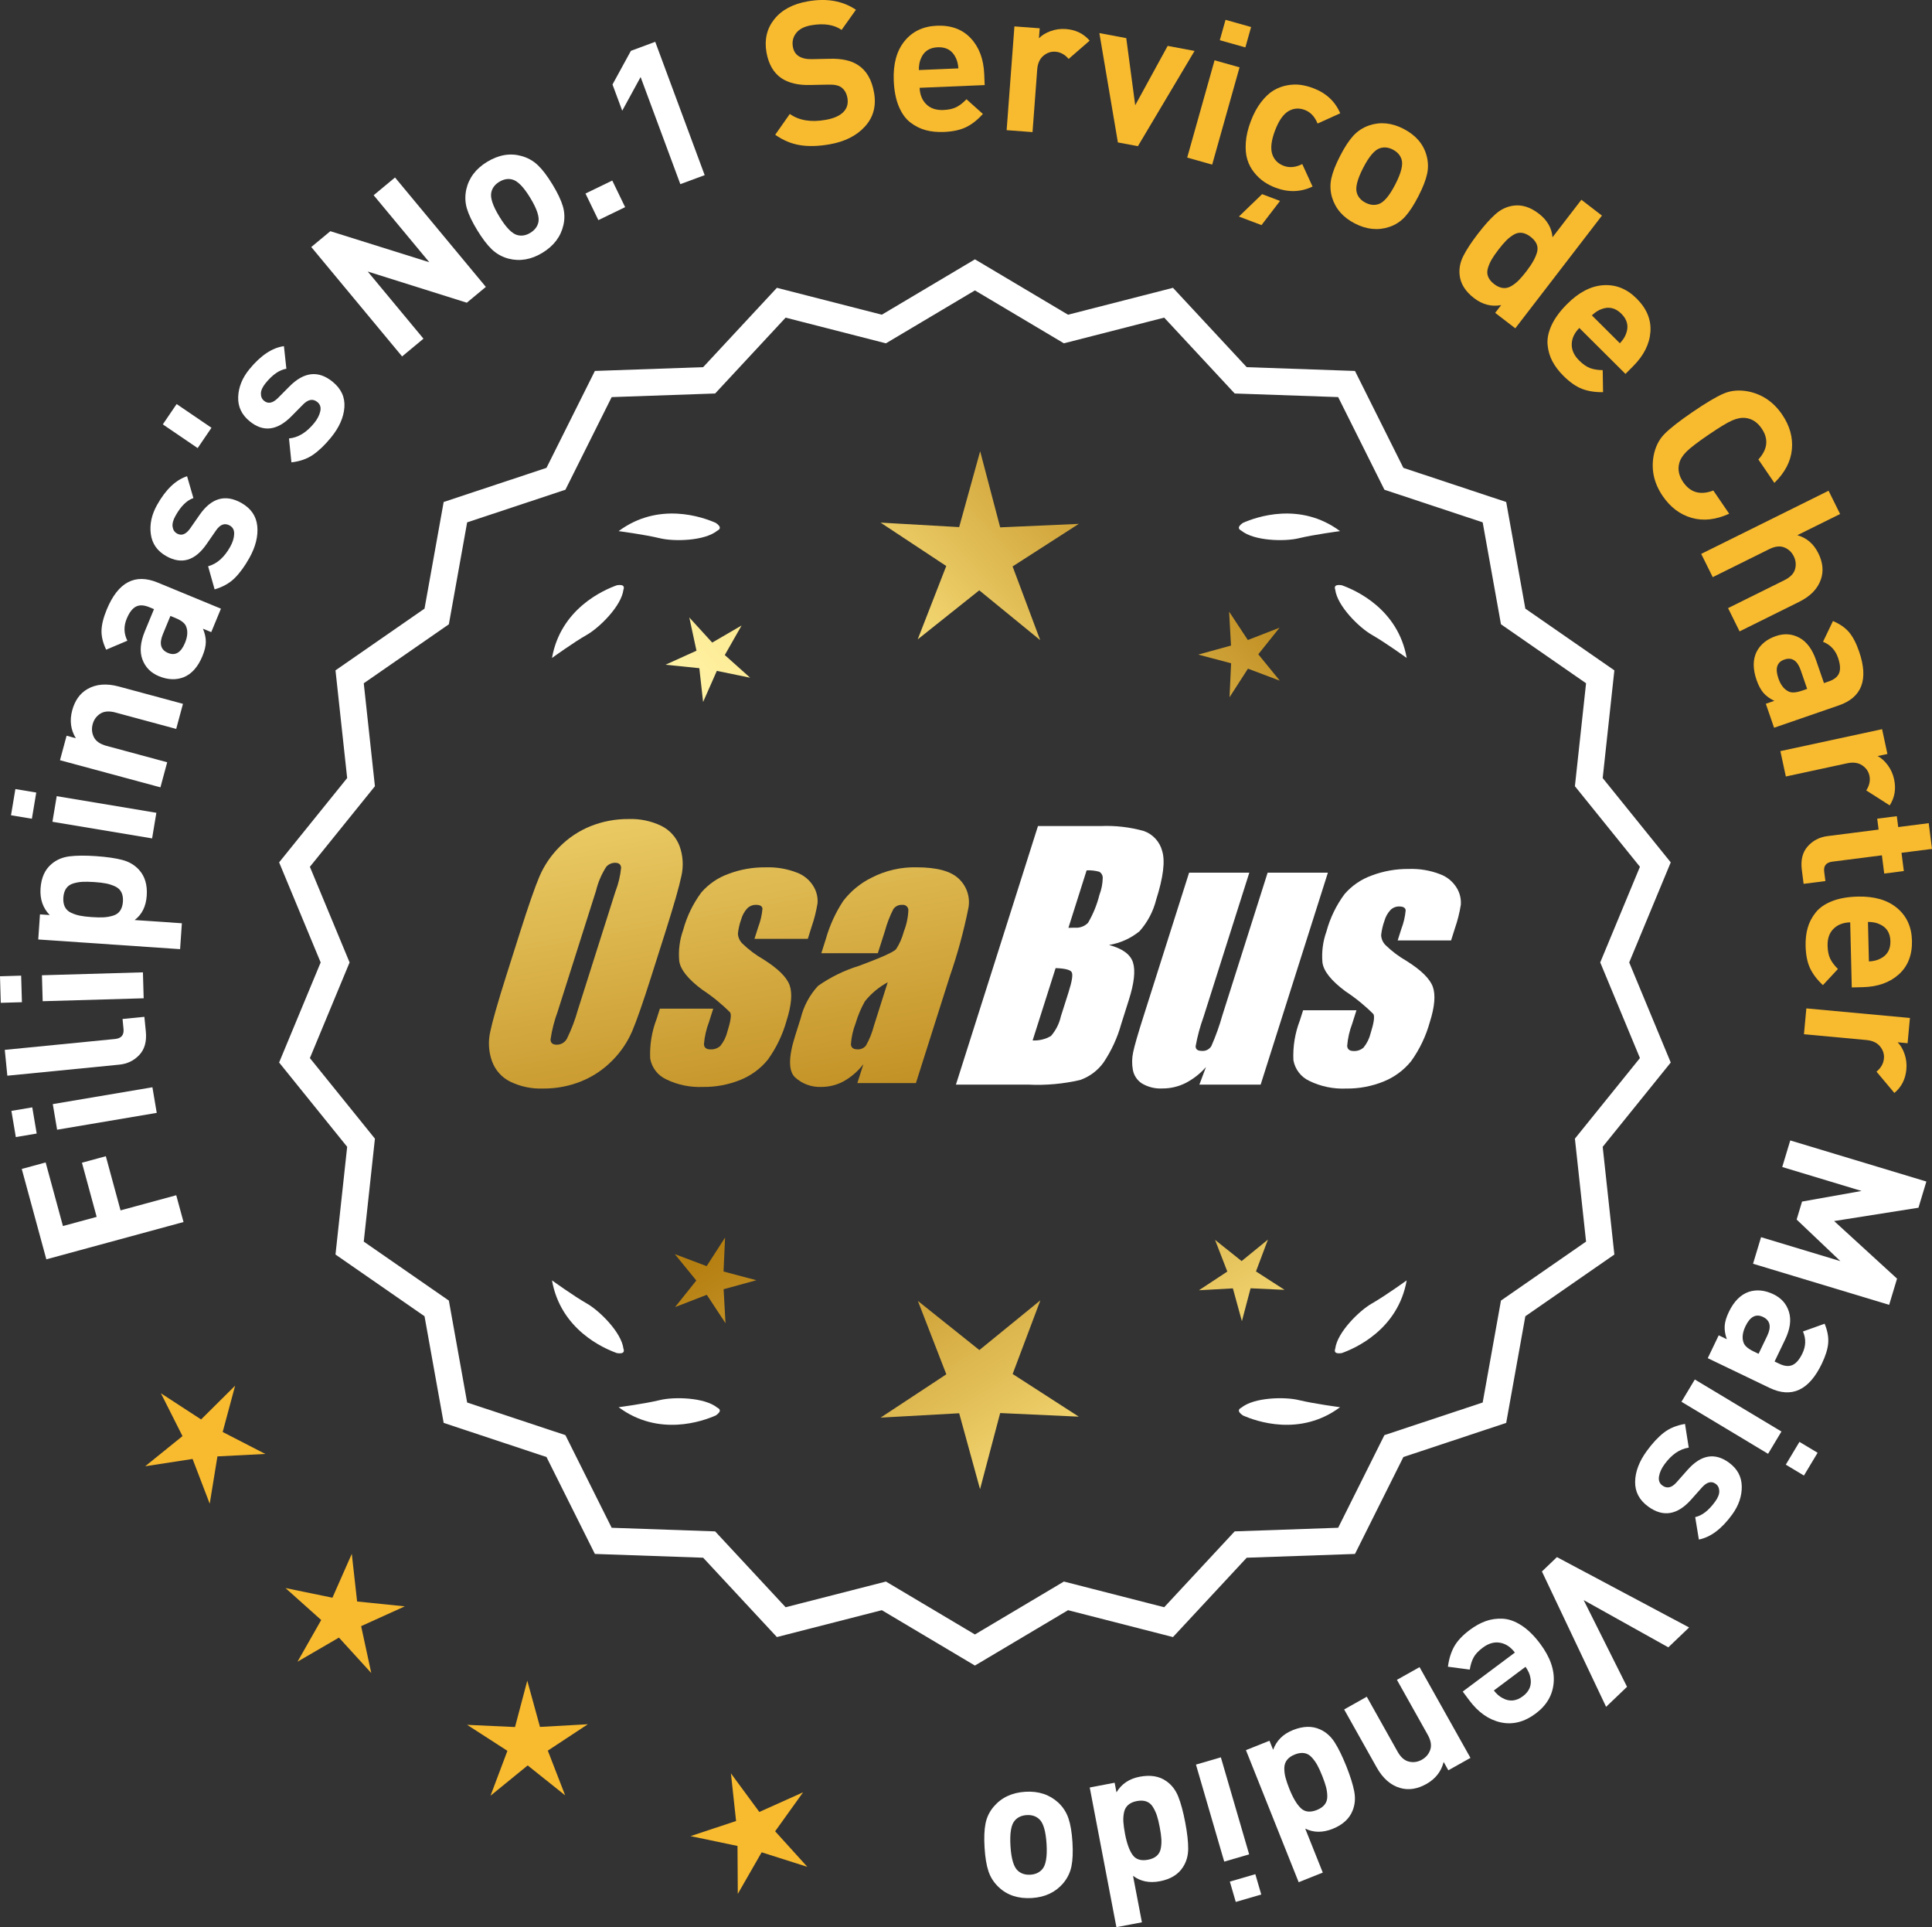 <?xml version="1.0" encoding="UTF-8"?>
<svg id="Layer_2" data-name="Layer 2" xmlns="http://www.w3.org/2000/svg" xmlns:xlink="http://www.w3.org/1999/xlink" viewBox="0 0 174.154 173.682">
  <rect x="0" y="0" width="174.154" height="173.682" fill="#333333" stroke="none"/>
  <defs>
    <style>
      .cls-1 {
        fill: url(#linear-gradient-8);
      }

      .cls-2 {
        fill: url(#linear-gradient-7);
      }

      .cls-3 {
        fill: url(#linear-gradient-5);
      }

      .cls-4 {
        fill: url(#linear-gradient-6);
      }

      .cls-5 {
        fill: url(#linear-gradient-9);
      }

      .cls-6 {
        fill: url(#linear-gradient-4);
      }

      .cls-7 {
        fill: url(#linear-gradient-3);
      }

      .cls-8 {
        fill: url(#linear-gradient-2);
      }

      .cls-9 {
        fill: url(#linear-gradient);
      }

      .cls-10 {
        fill: #f8ba2f;
      }

      .cls-11 {
        fill: #fff;
      }
    </style>
    <linearGradient id="linear-gradient" x1="114.234" y1="196.363" x2="62.809" y2="113.844" gradientUnits="userSpaceOnUse">
      <stop offset="0" stop-color="#f9df7b"/>
      <stop offset=".279" stop-color="#b57e10"/>
      <stop offset=".323" stop-color="#c89d38"/>
      <stop offset=".417" stop-color="#efda86"/>
      <stop offset=".46" stop-color="#fff3a6"/>
      <stop offset=".642" stop-color="#f9df7b"/>
      <stop offset="1" stop-color="#b57e10"/>
    </linearGradient>
    <linearGradient id="linear-gradient-2" x1="127.482" y1="188.108" x2="76.057" y2="105.588" xlink:href="#linear-gradient"/>
    <linearGradient id="linear-gradient-3" x1="149.009" y1="174.692" x2="97.584" y2="92.173" xlink:href="#linear-gradient"/>
    <linearGradient id="linear-gradient-4" x1="48.797" y1="64.313" x2="80.489" y2="235.332" gradientUnits="userSpaceOnUse">
      <stop offset="0" stop-color="#f9df7b"/>
      <stop offset=".279" stop-color="#b57e10"/>
      <stop offset=".284" stop-color="#e5c25b"/>
      <stop offset=".286" stop-color="#f9df7b"/>
      <stop offset=".46" stop-color="#fff3a6"/>
      <stop offset=".642" stop-color="#f9df7b"/>
      <stop offset="1" stop-color="#b57e10"/>
    </linearGradient>
    <linearGradient id="linear-gradient-5" x1="61.305" y1="61.995" x2="92.997" y2="233.014" xlink:href="#linear-gradient-4"/>
    <linearGradient id="linear-gradient-6" x1="73.93" y1="59.656" x2="105.622" y2="230.674" xlink:href="#linear-gradient-4"/>
    <linearGradient id="linear-gradient-7" x1="53.243" y1="113.714" x2="119.02" y2="52.722" xlink:href="#linear-gradient"/>
    <linearGradient id="linear-gradient-8" x1="31.024" y1="89.753" x2="96.801" y2="28.76" xlink:href="#linear-gradient"/>
    <linearGradient id="linear-gradient-9" x1="38.08" y1="97.362" x2="103.856" y2="36.369" xlink:href="#linear-gradient"/>
  </defs>
  <g id="Layer_1-2" data-name="Layer 1">
    <g>
      <g>
        <polygon class="cls-10" points="21.195 124.881 18.127 127.924 14.505 125.567 16.45 129.426 13.089 132.142 17.36 131.485 18.905 135.52 19.599 131.255 23.915 131.033 20.073 129.054 21.195 124.881"/>
        <polygon class="cls-10" points="32.191 144.331 31.711 140.037 29.966 143.99 25.733 143.119 28.954 146 26.818 149.757 30.553 147.584 33.466 150.777 32.554 146.553 36.49 144.769 32.191 144.331"/>
        <polygon class="cls-10" points="48.676 155.634 47.53 151.467 46.424 155.645 42.108 155.447 45.739 157.789 44.217 161.834 47.567 159.104 50.943 161.801 49.382 157.771 52.99 155.394 48.676 155.634"/>
        <polygon class="cls-10" points="69.873 165.041 72.391 161.528 68.448 163.298 65.886 159.818 66.351 164.114 62.249 165.476 66.479 166.362 66.507 170.683 68.656 166.935 72.774 168.244 69.873 165.041"/>
      </g>
      <g>
        <path class="cls-11" d="M87.881,149.743l-8.345-4.961-9.405,2.409-6.61-7.111-9.703-.338-4.338-8.685-9.214-3.058-1.716-9.556-7.98-5.53,1.046-9.652-6.098-7.554,3.723-8.967-3.723-8.967,6.098-7.554-1.046-9.652,7.98-5.53,1.716-9.556,9.214-3.058,4.338-8.685,9.703-.338,6.61-7.111,9.405,2.409,8.345-4.961,8.345,4.961,9.405-2.409,6.61,7.111,9.703.338,4.338,8.685,9.214,3.058,1.716,9.556,7.98,5.53-1.046,9.652,6.098,7.554-3.723,8.967,3.723,8.967-6.098,7.554,1.046,9.652-7.98,5.53-1.716,9.556-9.214,3.058-4.338,8.685-9.703.338-6.61,7.111-9.405-2.409-8.345,4.961ZM79.811,142.866l8.07,4.797,8.07-4.797,9.095,2.329,6.392-6.877,9.383-.327,4.195-8.399,8.91-2.957,1.659-9.241,7.716-5.348-1.011-9.334,5.897-7.305-3.6-8.671,3.6-8.671-5.897-7.305,1.011-9.334-7.716-5.348-1.659-9.241-8.91-2.957-4.195-8.399-9.383-.327-6.392-6.877-9.095,2.329-8.07-4.797-8.07,4.797-9.095-2.329-6.392,6.877-9.383.327-4.195,8.399-8.91,2.957-1.659,9.241-7.716,5.348,1.011,9.334-5.897,7.305,3.6,8.671-3.6,8.671,5.897,7.305-1.011,9.334,7.716,5.348,1.659,9.241,8.91,2.957,4.195,8.399,9.383.327,6.392,6.877,9.095-2.329Z"/>
        <path class="cls-11" d="M87.882,150.104l-.159-.094-8.234-4.896-9.459,2.422-6.647-7.151-9.759-.34-4.363-8.735-9.268-3.076-1.726-9.611-8.025-5.562,1.052-9.708-6.134-7.597,3.745-9.019-3.745-9.019,6.134-7.598-1.052-9.707,8.025-5.562,1.726-9.611,9.268-3.075,4.363-8.735,9.759-.341,6.647-7.151,9.459,2.423,8.394-4.989.159.094,8.233,4.896,9.459-2.423,6.647,7.151,9.759.341,4.364,8.735,9.267,3.075,1.726,9.611,8.025,5.562-1.052,9.707,6.134,7.598-3.744,9.019,3.744,9.019-6.134,7.597,1.052,9.708-8.025,5.562-1.726,9.611-9.267,3.076-4.364,8.735-9.759.34-6.647,7.151-9.459-2.422-8.393,4.989ZM79.584,144.449l.111.065,8.187,4.867,8.297-4.933,9.352,2.395,6.571-7.071.129-.004,9.519-.332,4.313-8.636.123-.04,9.038-3.001,1.706-9.5,7.934-5.499-1.04-9.597,6.063-7.511-3.701-8.915,3.701-8.915-6.063-7.512,1.04-9.596-7.934-5.5-1.706-9.5-9.161-3.04-4.313-8.636-9.647-.337-6.571-7.071-9.352,2.396-.111-.065-8.186-4.867-8.298,4.933-9.352-2.396-6.571,7.071-.129.004-9.519.333-4.312,8.636-.123.04-9.039,3-1.706,9.5-7.934,5.5,1.04,9.596-6.063,7.512,3.702,8.915-3.702,8.915,6.063,7.511-1.04,9.597,7.934,5.499,1.706,9.5,9.162,3.041,4.312,8.636,9.647.336,6.571,7.071,9.352-2.395ZM87.882,148.025l-8.118-4.825-9.148,2.343-6.43-6.917-9.438-.329-4.221-8.448-8.963-2.975-1.669-9.297-7.763-5.379,1.018-9.39-5.933-7.348,3.622-8.723-3.622-8.723,5.933-7.348-1.018-9.39,7.763-5.379,1.669-9.297,8.963-2.975,4.221-8.448,9.438-.329,6.43-6.917,9.148,2.343,8.118-4.825,8.117,4.825,9.148-2.343,6.43,6.917,9.438.329,4.221,8.448,8.964,2.975,1.668,9.297,7.763,5.379-1.018,9.39,5.933,7.348-3.622,8.723,3.622,8.723-5.933,7.348,1.018,9.39-7.763,5.379-1.668,9.297-8.964,2.975-4.221,8.448-9.438.329-6.43,6.917-9.148-2.343-8.117,4.825ZM79.859,142.534l.111.065,7.911,4.703,8.021-4.769,9.041,2.315,6.354-6.837.129-.004,9.198-.321,4.17-8.349.123-.04,8.735-2.899,1.648-9.186,7.671-5.316-1.006-9.278,5.862-7.262-3.579-8.619,3.579-8.619-5.862-7.262,1.006-9.278-7.671-5.316-1.648-9.186-8.858-2.939-4.17-8.349-9.327-.325-6.354-6.837-9.041,2.315-.111-.065-7.91-4.703-8.022,4.769-9.041-2.315-6.354,6.837-.129.004-9.198.321-4.17,8.349-.123.04-8.734,2.899-1.649,9.186-7.671,5.316,1.006,9.278-5.862,7.262,3.579,8.619-3.579,8.619,5.862,7.262-1.006,9.278,7.671,5.316,1.649,9.186,8.857,2.939,4.17,8.349,9.327.325,6.354,6.837,9.041-2.315Z"/>
      </g>
      <g>
        <polygon class="cls-9" points="65.22 114.593 65.36 111.532 63.699 114.107 60.832 113.028 62.767 115.403 60.855 117.797 63.712 116.69 65.398 119.249 65.228 116.189 68.182 115.377 65.22 114.593"/>
        <polygon class="cls-8" points="93.781 117.189 88.282 121.671 82.74 117.243 85.303 123.857 79.379 127.76 86.462 127.367 88.343 134.207 90.157 127.348 97.244 127.673 91.282 123.828 93.781 117.189"/>
        <polygon class="cls-7" points="113.216 114.583 114.295 111.715 111.92 113.651 109.526 111.739 110.633 114.596 108.075 116.281 111.134 116.111 111.947 119.066 112.73 116.104 115.791 116.244 113.216 114.583"/>
      </g>
      <g>
        <path class="cls-11" d="M111.89,126.868c-.114.057-.184.124-.207.201-.001.001-.002.002-.003.003.001 0.0.001 0.0.002.001-.036.131.066.291.35.488,1.179.524,5.149,1.947,8.764-.74,0,0-2.348-.308-3.726-.643-1.249-.304-4.027-.256-5.179.691Z"/>
        <path class="cls-11" d="M120.349,121.829c0.0.001-0.0.003,0,.004.001-0.0.001-0.0.002-.001.063.12.248.166.589.115,1.217-.428,5.08-2.121,5.862-6.557,0,0-1.918,1.389-3.15,2.091-1.117.637-3.103,2.579-3.29,4.059-.043.12-.049.217-.013.288Z"/>
      </g>
      <g>
        <path class="cls-11" d="M64.67,126.868c.114.057.184.124.207.201.001.001.002.002.003.003-.001 0-.001 0-.002.001.036.131-.066.291-.35.488-1.179.524-5.149,1.947-8.764-.74,0,0,2.348-.308,3.726-.643,1.249-.304,4.027-.256,5.179.691Z"/>
        <path class="cls-11" d="M56.211,121.829c-0.0.001 0.0.003,0,.004-.001-0-.001-0-.002-.001-.063.12-.248.166-.589.115-1.217-.428-5.08-2.121-5.862-6.557,0,0,1.918,1.389,3.15,2.091,1.117.637,3.103,2.579,3.29,4.059.043.12.049.217.013.288Z"/>
      </g>
      <g>
        <path class="cls-11" d="M64.67,47.82c.114-.057.184-.124.207-.201.001-.001.002-.002.003-.003-.001-0-.001-0-.002-.001.036-.131-.066-.291-.35-.488-1.179-.524-5.149-1.947-8.764.74,0,0,2.348.308,3.726.643,1.249.304,4.027.256,5.179-.691Z"/>
        <path class="cls-11" d="M56.211,52.859c-0-.001 0-.003,0-.004-.001 0-.001 0-.002.001-.063-.12-.248-.166-.589-.115-1.217.428-5.08,2.121-5.862,6.557,0,0,1.918-1.389,3.15-2.091,1.117-.637,3.103-2.579,3.29-4.059.043-.12.049-.217.013-.288Z"/>
      </g>
      <g>
        <path class="cls-11" d="M111.89,47.82c-.114-.057-.184-.124-.207-.201-.001-.001-.002-.002-.003-.003.001-0.0.001-0.0.002-.001-.036-.131.066-.291.35-.488,1.179-.524,5.149-1.947,8.764.74,0,0-2.348.308-3.726.643-1.249.304-4.027.256-5.179-.691Z"/>
        <path class="cls-11" d="M120.349,52.859c0-.001-0-.003,0-.004.001 0.0.001 0.0.002.001.063-.12.248-.166.589-.115,1.217.428,5.08,2.121,5.862,6.557,0,0-1.918-1.389-3.15-2.091-1.117-.637-3.103-2.579-3.29-4.059-.043-.12-.049-.217-.013-.288Z"/>
      </g>
      <g id="Group_4" data-name="Group 4">
        <g id="Group_1" data-name="Group 1">
          <path id="Path_1" data-name="Path 1" class="cls-6" d="M58.723,87.951c-.743,2.341-1.321,3.999-1.734,4.975-.429.998-1.045,1.904-1.814,2.67-.793.803-1.741,1.435-2.787,1.858-1.09.438-2.256.658-3.431.648-1.017.039-2.027-.171-2.945-.611-.769-.376-1.363-1.035-1.657-1.839-.308-.854-.365-1.778-.165-2.663.198-.958.677-2.638,1.438-5.039l1.265-3.987c.743-2.341,1.321-3.999,1.734-4.975.429-.998,1.045-1.904,1.814-2.67.793-.803,1.741-1.435,2.787-1.858,1.091-.437,2.256-.656,3.431-.646,1.017-.039,2.027.171,2.945.611.768.377,1.362,1.036,1.657,1.84.308.854.365,1.778.165,2.663-.198.958-.677,2.637-1.438,5.037l-1.266,3.986ZM55.497,80.292c.255-.669.42-1.369.49-2.082-.014-.303-.197-.454-.548-.454-.305.003-.593.136-.794.366-.426.665-.737,1.397-.922,2.166l-3.456,10.883c-.3.811-.515,1.65-.64,2.506,0,.319.194.476.565.476.383-.001.734-.212.915-.548.408-.836.739-1.708.988-2.604l3.398-10.71.003.003Z"/>
          <path id="Path_2" data-name="Path 2" class="cls-3" d="M72.82,84.609h-4.81l.329-1.035c.208-.538.339-1.102.391-1.676-.018-.234-.216-.351-.592-.351-.295-.003-.578.115-.785.325-.254.277-.438.611-.538.973-.15.416-.25.849-.298,1.289.015.339.158.661.399.9.569.552,1.206,1.031,1.894,1.425,1.317.827,2.106,1.604,2.367,2.33.259.728.172,1.789-.271,3.182-.35,1.263-.919,2.454-1.683,3.518-.654.81-1.504,1.439-2.469,1.829-1.077.439-2.23.656-3.393.64-1.148.051-2.29-.186-3.322-.691-.755-.353-1.289-1.052-1.43-1.873-.055-1.217.143-2.433.582-3.57l.293-.922h4.808l-.384,1.21c-.246.642-.398,1.316-.454,2.001.022.307.216.461.574.461.33.02.655-.092.903-.311.308-.381.527-.826.64-1.302.289-.911.373-1.482.251-1.712-.764-.766-1.605-1.451-2.509-2.045-1.291-.958-1.987-1.829-2.088-2.612-.083-.943.039-1.893.359-2.784.329-1.218.883-2.363,1.634-3.376.659-.761,1.503-1.338,2.45-1.676,1.062-.401,2.19-.6,3.325-.589.978-.037,1.953.127,2.864.483.631.24,1.16.689,1.498,1.273.258.444.376.955.34,1.467-.114.719-.291,1.427-.53,2.114l-.348,1.111v-.008Z"/>
          <path id="Path_3" data-name="Path 3" class="cls-4" d="M79.131,85.908h-5.095l.406-1.28c.343-1.213.869-2.366,1.559-3.42.686-.899,1.573-1.626,2.59-2.122,1.245-.636,2.629-.953,4.027-.922,1.836,0,3.11.347,3.822,1.042.696.657,1.021,1.616.867,2.561-.422,2.122-.99,4.212-1.701,6.255l-3.043,9.588h-5.279l.542-1.701c-.481.626-1.083,1.149-1.771,1.536-.626.339-1.326.515-2.038.512-.862.033-1.703-.275-2.341-.856-.611-.57-.611-1.82,0-3.75l.498-1.571c.264-1.09.8-2.096,1.558-2.923,1.131-.798,2.383-1.411,3.707-1.814,2.019-.75,3.134-1.252,3.343-1.508.313-.488.546-1.023.691-1.584.247-.621.386-1.28.41-1.948-.017-.269-.248-.473-.517-.457-.011.001-.021.002-.032.003-.317-.024-.622.121-.805.381-.322.631-.577,1.295-.761,1.979l-.638,1.997ZM80.021,88.527c-.793.427-1.493,1.009-2.056,1.712-.356.627-.637,1.293-.838,1.986-.24.612-.383,1.257-.424,1.913.033.285.223.432.582.432.297.022.586-.104.772-.337.316-.559.557-1.156.717-1.778l1.247-3.928Z"/>
        </g>
        <g id="Group_3" data-name="Group 3">
          <path id="Path_7" data-name="Path 7" class="cls-11" d="M93.558,74.447h5.641c1.319-.059,2.639.092,3.91.446.817.29,1.437.967,1.654,1.807.278.907.098,2.367-.542,4.379-.264,1.057-.78,2.035-1.503,2.849-.794.644-1.742,1.07-2.751,1.236,1.207.319,1.928.841,2.162,1.576s.11,1.862-.373,3.376l-.684,2.162c-.345,1.246-.89,2.429-1.613,3.501-.526.72-1.258,1.262-2.1,1.554-1.523.352-3.088.492-4.649.417h-6.541l7.396-23.304h-.007ZM95.156,87.245l-2.073,6.522c.579.032,1.154-.108,1.654-.402.44-.507.747-1.115.893-1.771l.691-2.173c.318-.999.411-1.603.278-1.814-.132-.212-.611-.329-1.445-.359l.003-.004ZM97.951,78.436l-1.642,5.183c.245-.011.435-.014.57-.014.446.042.887-.119,1.2-.44.459-.785.804-1.631,1.024-2.513.188-.49.289-1.008.3-1.532.004-.229-.116-.442-.314-.556-.368-.102-.75-.144-1.131-.126l-.007-.002Z"/>
          <path id="Path_8" data-name="Path 8" class="cls-11" d="M119.698,78.65l-6.061,19.1h-5.523l.596-1.588c-.519.596-1.147,1.088-1.851,1.449-.638.318-1.342.484-2.056.483-.66.041-1.318-.12-1.885-.461-.422-.281-.712-.723-.801-1.222-.094-.527-.084-1.068.03-1.591.114-.552.428-1.65.951-3.288l4.09-12.884h5.428l-4.126,12.997c-.313.861-.551,1.747-.713,2.648,0,.278.183.417.56.417.344.031.676-.137.856-.432.396-.901.729-1.829.995-2.776l4.079-12.854h5.428l.003.003Z"/>
          <path id="Path_9" data-name="Path 9" class="cls-11" d="M130.799,84.755h-4.81l.329-1.035c.208-.538.339-1.102.391-1.676-.018-.234-.216-.351-.592-.351-.295-.003-.578.115-.784.325-.254.277-.438.611-.538.973-.15.416-.249.848-.297,1.287.015.339.158.661.399.9.569.553,1.205,1.032,1.893,1.426,1.317.827,2.106,1.604,2.367,2.33.259.728.172,1.789-.271,3.182-.35,1.263-.919,2.454-1.683,3.518-.654.809-1.504,1.439-2.469,1.829-1.077.439-2.23.656-3.393.64-1.148.051-2.29-.186-3.322-.691-.755-.353-1.289-1.052-1.43-1.873-.055-1.217.143-2.433.582-3.57l.293-.922h4.81l-.384,1.211c-.246.642-.398,1.316-.454,2.001.022.307.216.461.574.461.33.02.655-.092.903-.311.308-.381.527-.826.64-1.302.289-.911.373-1.482.251-1.712-.764-.766-1.605-1.451-2.509-2.045-1.291-.958-1.987-1.829-2.088-2.612-.083-.943.039-1.893.359-2.784.329-1.218.883-2.363,1.634-3.376.659-.761,1.503-1.338,2.45-1.676,1.062-.401,2.19-.6,3.325-.589.978-.037,1.953.127,2.864.483.632.239,1.163.689,1.503,1.273.258.444.376.955.34,1.467-.114.719-.291,1.427-.53,2.114l-.351,1.108-.004-.005Z"/>
        </g>
      </g>
      <g>
        <path class="cls-11" d="M4.115,104.763l1.559,5.731,3.039-.826-1.326-4.881,2.153-.586,1.326,4.881,5.021-1.364.656,2.414-12.366,3.362-2.216-8.146,2.154-.585Z"/>
        <path class="cls-11" d="M2.909,99.798l.399,2.36-1.881.318-.399-2.36,1.881-.318ZM13.739,97.987l.39,2.308-8.981,1.518-.39-2.308,8.981-1.518Z"/>
        <path class="cls-11" d="M13.014,91.639l.132,1.325c.088.896-.107,1.6-.588,2.111-.479.512-1.084.804-1.812.875l-10.085.995-.23-2.329,9.942-.98c.562-.056.815-.357.761-.907l-.088-.896,1.969-.194Z"/>
        <path class="cls-11" d="M1.907,87.928l.069,2.394-1.907.055-.069-2.393,1.907-.056ZM12.883,87.63l.068,2.339-9.104.263-.067-2.339,9.104-.263Z"/>
        <path class="cls-11" d="M8.652,77.158c.97.066,1.762.181,2.376.343.615.162,1.118.461,1.51.896.524.578.755,1.352.689,2.32-.067.971-.43,1.703-1.09,2.199l4.257.291-.16,2.334-12.786-.873.155-2.263.88.061c-.618-.632-.895-1.433-.829-2.402.066-.97.4-1.704.999-2.205.447-.378.986-.606,1.617-.684.63-.077,1.424-.083,2.382-.018ZM9.558,79.62c-.278-.056-.634-.098-1.065-.127-.431-.029-.788-.036-1.071-.02s-.562.067-.832.15c-.27.084-.479.232-.625.445-.147.212-.232.486-.255.821-.021.335.024.618.141.849.117.23.304.405.56.525.257.119.524.207.804.262.278.056.633.098,1.064.127.431.029.788.036,1.071.02.285-.017.564-.066.841-.15.276-.083.487-.23.635-.443.146-.213.231-.486.255-.822.022-.335-.024-.617-.142-.848-.115-.23-.306-.406-.567-.526-.263-.12-.534-.208-.812-.263Z"/>
        <path class="cls-11" d="M3.268,71.426l-.394,2.361-1.882-.313.394-2.361,1.882.313ZM14.095,73.251l-.384,2.308-8.985-1.499.386-2.308,8.983,1.499Z"/>
        <path class="cls-11" d="M16.493,63.432l-.61,2.26-5.475-1.478c-.566-.153-1.023-.118-1.371.105-.346.224-.573.538-.683.943-.112.417-.075.81.111,1.177s.563.627,1.131.78l5.475,1.478-.609,2.26-9.055-2.444.596-2.207.834.226c-.466-.76-.575-1.598-.328-2.513.241-.892.699-1.532,1.376-1.922.78-.448,1.721-.523,2.82-.227l5.788,1.562Z"/>
        <path class="cls-11" d="M19.915,54.856l-.872,2.113-.749-.309c.176.423.263.818.259,1.188-.001.368-.104.797-.306,1.285-.398.965-.958,1.598-1.678,1.897-.696.271-1.444.241-2.242-.088-.732-.302-1.229-.806-1.49-1.511-.26-.704-.188-1.545.213-2.521l.832-2.014-.434-.178c-.477-.197-.877-.213-1.197-.047-.322.166-.6.532-.833,1.098-.279.677-.259,1.334.062,1.973l-1.91.809c-.292-.613-.432-1.188-.42-1.721.013-.533.17-1.167.472-1.898,1.016-2.463,2.545-3.273,4.586-2.432l5.707,2.355ZM15.828,55.701l-.466-.192-.68,1.647c-.353.854-.196,1.419.47,1.693.653.271,1.161-.033,1.523-.909.233-.566.271-1.05.113-1.453-.097-.3-.418-.562-.961-.786Z"/>
        <path class="cls-11" d="M21.749,45.322c.868.487,1.35,1.182,1.441,2.086s-.146,1.864-.714,2.88c-.422.754-.864,1.359-1.326,1.816s-1.062.794-1.804,1.012l-.587-2.082c.794-.216,1.458-.8,1.99-1.753.223-.397.343-.778.358-1.14.019-.362-.114-.622-.397-.78-.451-.252-.862-.104-1.237.442l-.864,1.249c-1.035,1.483-2.24,1.841-3.612,1.073-.817-.457-1.284-1.121-1.402-1.991s.069-1.746.562-2.626c.779-1.392,1.683-2.256,2.707-2.589l.569,1.968c-.595.204-1.132.734-1.612,1.594-.217.387-.304.721-.261.999.043.279.176.479.396.603.408.229.802.077,1.181-.453l.847-1.218c1.065-1.534,2.32-1.898,3.767-1.09Z"/>
        <path class="cls-11" d="M19.062,38.552l-1.245,1.831-3.141-2.137,1.246-1.831,3.14,2.137Z"/>
        <path class="cls-11" d="M29.987,34.408c.771.63,1.124,1.397,1.057,2.305-.065.906-.467,1.811-1.203,2.712-.546.67-1.086,1.188-1.621,1.559-.533.369-1.184.598-1.951.684l-.218-2.153c.819-.074,1.575-.534,2.266-1.38.288-.354.472-.707.552-1.061s-.007-.633-.257-.838c-.399-.326-.831-.252-1.296.221l-1.067,1.08c-1.278,1.281-2.526,1.425-3.743.43-.726-.592-1.071-1.326-1.035-2.204.034-.878.37-1.707,1.008-2.487,1.01-1.236,2.049-1.931,3.116-2.081l.219,2.038c-.621.097-1.242.526-1.866,1.288-.28.345-.424.657-.429.938-.006.283.089.504.284.663.362.296.776.216,1.242-.241l1.045-1.053c1.315-1.326,2.615-1.467,3.898-.419Z"/>
        <path class="cls-11" d="M43.796,25.855l-1.717,1.426-8.931-2.81,5.024,6.052-1.926,1.599-8.187-9.86,1.718-1.426,8.92,2.796-5.015-6.038,1.926-1.599,8.187,9.86Z"/>
        <path class="cls-11" d="M49.793,16.609c.469.769.783,1.43.946,1.984.162.555.179,1.117.049,1.688-.236,1.043-.867,1.877-1.891,2.501-1.015.618-2.04.793-3.074.524-.573-.157-1.069-.435-1.488-.833-.418-.398-.857-.977-1.32-1.735-.463-.758-.772-1.412-.933-1.961-.158-.55-.177-1.115-.053-1.696.236-1.043.861-1.874,1.876-2.492,1.046-.637,2.075-.814,3.09-.533.572.156,1.066.432,1.482.825.415.393.854.969,1.315,1.728ZM47.795,17.827c-.605-.994-1.152-1.547-1.642-1.656-.379-.092-.763-.02-1.152.218-.38.231-.615.536-.707.915-.126.485.112,1.225.72,2.218.611,1.005,1.161,1.562,1.65,1.672.379.092.758.022,1.137-.209.39-.237.631-.545.723-.925.126-.484-.117-1.229-.729-2.232Z"/>
        <path class="cls-11" d="M56.351,18.669l-2.413,1.169-1.161-2.397,2.414-1.169,1.16,2.397Z"/>
        <path class="cls-11" d="M63.521,15.784l-2.194.812-3.581-9.653-1.657,3.034-.877-2.362,1.659-3.034,2.193-.813,4.457,12.017Z"/>
        <path class="cls-10" d="M78.791,8.36c.209,1.194-.065,2.208-.821,3.04-.756.833-1.819,1.368-3.19,1.608-1.006.175-1.896.2-2.673.073-.778-.126-1.521-.438-2.229-.936l1.316-1.874c.834.585,1.905.764,3.218.534.733-.128,1.268-.361,1.605-.7.336-.339.459-.763.372-1.271-.077-.437-.269-.763-.572-.978-.263-.174-.666-.25-1.21-.228l-1.548.032c-1.091.032-1.967-.174-2.629-.618-.707-.486-1.152-1.261-1.339-2.325-.2-1.146.034-2.141.704-2.982.668-.841,1.677-1.38,3.025-1.615,1.702-.298,3.147-.044,4.335.76l-1.291,1.815c-.693-.477-1.605-.615-2.74-.417-.626.109-1.079.344-1.358.702-.277.359-.377.77-.296,1.23.066.379.236.66.512.843.315.201.728.294,1.237.277l1.547-.032c1.103-.034,1.964.156,2.585.571.756.489,1.236,1.319,1.439,2.489Z"/>
        <path class="cls-10" d="M88.759,7.668l-5.862.245c.025.623.228,1.119.603,1.488.376.368.887.539,1.534.512.479-.02.87-.104,1.17-.256.3-.15.605-.388.916-.714l1.478,1.326c-.481.536-.984.933-1.507,1.188-.524.256-1.188.401-1.992.435-.6.024-1.144-.027-1.636-.157-.492-.129-.956-.359-1.39-.689-.435-.33-.785-.814-1.052-1.451-.267-.638-.419-1.412-.457-2.323-.062-1.499.26-2.687.968-3.562.709-.876,1.68-1.34,2.915-1.392,1.283-.054,2.302.321,3.056,1.125.755.803,1.16,1.882,1.217,3.236l.04.989ZM86.391,6.163c-.029-.406-.115-.739-.257-.998-.315-.635-.851-.938-1.605-.905-.756.031-1.265.377-1.524,1.036-.122.27-.179.608-.175,1.017l3.562-.149Z"/>
        <path class="cls-10" d="M98.223,3.663l-1.892,1.646c-.345-.399-.743-.615-1.197-.649-.396-.029-.757.094-1.084.37-.328.276-.512.689-.554,1.24l-.422,5.636-2.334-.175.701-9.352,2.28.171-.068.897c.261-.27.611-.483,1.051-.644.438-.159.897-.222,1.376-.186.886.066,1.6.415,2.143,1.045Z"/>
        <path class="cls-10" d="M107.679,4.59l-5.106,8.584-1.805-.338-1.669-9.854,2.424.454.807,6.049,2.926-5.349,2.424.454Z"/>
        <path class="cls-10" d="M109.268,14.836l-2.252-.634,2.467-8.768,2.252.634-2.467,8.768ZM112.26,4.272l-2.305-.648.517-1.837,2.305.648-.517,1.837Z"/>
        <path class="cls-10" d="M115.383,18.109l-1.669,2.178-2.038-.771,2.092-2.019,1.615.611ZM118.316,16.812c-1.064.509-2.18.542-3.347.101-.37-.14-.714-.318-1.03-.533-.316-.216-.612-.494-.887-.836-.275-.341-.479-.727-.612-1.155-.134-.428-.181-.94-.141-1.535.037-.594.187-1.233.445-1.919.259-.685.57-1.263.935-1.734s.738-.821,1.118-1.049c.382-.229.789-.382,1.224-.462.434-.079.839-.093,1.218-.04.378.053.751.149,1.123.289,1.178.445,1.995,1.203,2.449,2.273l-2.042.922c-.252-.621-.636-1.03-1.152-1.225-.518-.195-1.004-.161-1.463.102-.478.28-.885.865-1.22,1.752-.34.897-.424,1.61-.25,2.137.17.501.514.849,1.03,1.044.515.195,1.074.144,1.675-.156l.927,2.025Z"/>
        <path class="cls-10" d="M127.857,17.686c-.412.8-.812,1.414-1.201,1.841-.389.428-.86.735-1.415.922-1.014.342-2.054.238-3.12-.312-1.057-.543-1.739-1.327-2.05-2.35-.165-.571-.186-1.14-.063-1.704.121-.564.386-1.241.792-2.031.406-.789.803-1.396,1.188-1.817.387-.422.86-.732,1.42-.93,1.014-.342,2.048-.241,3.104.303,1.089.561,1.777,1.347,2.066,2.359.165.57.188,1.136.067,1.695-.119.56-.381,1.233-.788,2.023ZM125.776,16.615c.532-1.034.72-1.789.559-2.264-.119-.372-.382-.662-.786-.871-.395-.203-.779-.245-1.149-.126-.48.145-.985.734-1.519,1.77-.539,1.046-.728,1.806-.567,2.279.119.372.376.659.771.862.404.209.793.254,1.166.135.479-.145.987-.739,1.525-1.785Z"/>
        <path class="cls-10" d="M136.591,29.589l-1.812-1.393.538-.7c-.869.165-1.684-.045-2.445-.63-.779-.601-1.212-1.288-1.297-2.064-.066-.582.042-1.156.328-1.724.285-.568.724-1.237,1.316-2.008.585-.761,1.115-1.353,1.591-1.774.476-.421,1.003-.674,1.583-.758.772-.118,1.543.119,2.313.712.762.585,1.174,1.297,1.24,2.135l2.603-3.382,1.854,1.427-7.812,10.159ZM137.6,24.439c.533-.694.856-1.286.969-1.776.11-.488-.091-.931-.604-1.326-.267-.205-.529-.322-.784-.354-.258-.03-.506.027-.748.175s-.464.322-.663.523c-.201.201-.432.474-.695.815-.264.343-.467.637-.61.883-.144.245-.256.506-.341.782-.084.276-.078.534.019.774.095.24.275.462.542.667.266.205.528.322.784.353.257.031.508-.025.755-.168.245-.144.474-.321.681-.532.208-.211.44-.483.696-.816Z"/>
        <path class="cls-10" d="M146.522,33.697l-4.159-4.139c-.44.442-.669.927-.684,1.452-.016.526.206,1.018.665,1.475.34.339.667.567.982.686.313.118.695.181,1.145.188l.032,1.985c-.723.011-1.355-.09-1.898-.3-.543-.211-1.101-.601-1.671-1.167-.425-.424-.756-.86-.995-1.309-.238-.449-.385-.945-.436-1.488-.053-.543.064-1.129.352-1.758.287-.628.752-1.266,1.396-1.912,1.058-1.063,2.148-1.633,3.272-1.707,1.124-.075,2.125.323,3,1.195.911.905,1.327,1.908,1.249,3.007-.079,1.1-.595,2.129-1.551,3.09l-.699.702ZM146.02,30.936c.279-.298.465-.586.559-.867.252-.662.11-1.26-.425-1.793-.536-.533-1.136-.672-1.797-.416-.279.095-.566.281-.863.562l2.526,2.514Z"/>
        <path class="cls-10" d="M155.871,46.299c-1.21.549-2.338.673-3.386.371-1.05-.301-1.918-.957-2.608-1.968-.771-1.13-1.045-2.33-.823-3.601.154-.817.483-1.481.985-1.99.501-.51,1.352-1.174,2.552-1.993,1.199-.818,2.127-1.368,2.785-1.65.657-.281,1.395-.345,2.211-.191,1.266.256,2.283.949,3.055,2.079.689,1.011.983,2.06.882,3.146-.101,1.086-.628,2.093-1.579,3.018l-1.441-2.11c.839-.922.938-1.854.294-2.795-.385-.564-.87-.881-1.452-.947-.364-.043-.767.032-1.208.225-.442.193-1.154.625-2.136,1.294-.98.67-1.643,1.176-1.982,1.518-.341.341-.559.688-.651,1.043-.149.567-.031,1.134.354,1.698.649.951,1.556,1.205,2.72.76l1.431,2.096Z"/>
        <path class="cls-10" d="M156.809,56.902l-1.039-2.097,5.08-2.519c.526-.261.846-.59.958-.987.11-.396.073-.783-.112-1.159-.192-.388-.48-.656-.864-.808-.383-.152-.838-.098-1.363.164l-5.08,2.518-1.04-2.096,11.481-5.692,1.04,2.097-3.854,1.91c.842.239,1.471.778,1.887,1.617.41.827.491,1.611.241,2.352-.287.852-.942,1.531-1.963,2.037l-5.371,2.663Z"/>
        <path class="cls-10" d="M159.919,65.587l-.745-2.161.766-.264c-.412-.201-.739-.44-.981-.719-.24-.278-.448-.667-.621-1.166-.34-.986-.34-1.831.002-2.533.343-.664.922-1.137,1.738-1.418.749-.259,1.454-.21,2.116.146.663.355,1.166,1.032,1.511,2.03l.71,2.059.443-.152c.486-.168.796-.421.928-.758.131-.338.097-.795-.104-1.374-.238-.692-.689-1.171-1.352-1.438l.896-1.87c.626.266,1.11.604,1.454,1.012s.646.986.903,1.735c.869,2.519.26,4.138-1.828,4.857l-5.836,2.014ZM162.423,62.249l.477-.165-.581-1.685c-.302-.873-.793-1.192-1.473-.957-.669.23-.849.794-.541,1.69.2.578.492.966.878,1.163.271.16.684.145,1.24-.047Z"/>
        <path class="cls-10" d="M170.343,72.584l-2.115-1.349c.285-.442.381-.887.284-1.332-.083-.387-.304-.698-.661-.935-.358-.235-.807-.295-1.347-.179l-5.525,1.191-.493-2.287,9.168-1.978.481,2.235-.88.189c.333.174.637.449.915.824.276.376.467.799.567,1.269.188.867.056,1.651-.395,2.35Z"/>
        <path class="cls-10" d="M162.581,79.656l-.162-1.268c-.112-.881.063-1.584.529-2.109s1.06-.834,1.786-.927l4.607-.588-.126-.982,1.768-.226.126.982,2.749-.352.296,2.321-2.749.351.21,1.644-1.767.226-.211-1.643-4.463.569c-.561.072-.805.375-.737.911l.107.839-1.964.251Z"/>
        <path class="cls-10" d="M166.922,88.991l-.142-5.867c-.624.016-1.123.207-1.499.576-.375.369-.555.878-.539,1.525.012.48.09.871.235,1.174s.377.612.697.929l-1.352,1.455c-.527-.491-.915-1.002-1.162-1.529-.246-.528-.38-1.194-.399-1.999-.014-.6.048-1.144.187-1.634.138-.489.376-.948.714-1.376.338-.429.828-.771,1.47-1.025.643-.256,1.419-.395,2.33-.416,1.5-.037,2.682.307,3.545,1.031.864.723,1.312,1.702,1.341,2.938.03,1.284-.361,2.296-1.179,3.035-.816.74-1.903,1.127-3.258,1.159l-.989.024ZM168.468,86.648c.407-.021.741-.102,1.002-.239.641-.304.952-.834.935-1.59-.019-.756-.354-1.27-1.01-1.542-.267-.126-.605-.189-1.013-.191l.086,3.562Z"/>
        <path class="cls-10" d="M170.762,98.501l-1.611-1.921c.404-.336.628-.731.67-1.186.037-.394-.08-.758-.351-1.09s-.682-.523-1.231-.575l-5.627-.52.215-2.33,9.338.863-.211,2.276-.895-.083c.264.266.472.619.624,1.061.151.442.205.902.161,1.381-.081.884-.442,1.592-1.082,2.123Z"/>
        <path class="cls-11" d="M158.022,113.894l.723-2.396,7.151,2.159-3.944-3.748.488-1.62,5.365-.956-7.151-2.159.723-2.395,12.27,3.703-.712,2.361-7.603,1.202,5.672,5.19-.712,2.361-12.27-3.704Z"/>
        <path class="cls-11" d="M153.94,122.403l.988-2.061.731.351c-.152-.432-.217-.832-.193-1.2.024-.368.15-.79.38-1.266.451-.941,1.045-1.541,1.783-1.8.71-.231,1.454-.159,2.232.215.715.343,1.182.873,1.401,1.592.221.718.104,1.554-.354,2.506l-.943,1.963.422.202c.465.224.863.262,1.193.114s.629-.497.894-1.049c.316-.659.333-1.317.049-1.973l1.953-.699c.258.629.365,1.21.322,1.741-.042.532-.236,1.155-.578,1.869-1.154,2.401-2.727,3.124-4.716,2.168l-5.564-2.674ZM158.068,121.791l.454.218.771-1.605c.401-.834.277-1.405-.372-1.718-.639-.307-1.162-.032-1.573.822-.265.552-.331,1.033-.195,1.444.081.305.386.584.916.839Z"/>
        <path class="cls-11" d="M151.569,126.332l1.204-2.007,7.81,4.688-1.205,2.007-7.809-4.688ZM160.974,131.999l1.232-2.053,1.636.982-1.233,2.053-1.635-.982Z"/>
        <path class="cls-11" d="M148.576,135.779c-.806-.587-1.198-1.334-1.183-2.243.016-.908.367-1.833,1.053-2.773.509-.699,1.021-1.247,1.532-1.646.514-.398,1.15-.661,1.912-.789l.336,2.138c-.814.119-1.543.619-2.187,1.502-.269.369-.434.731-.493,1.089-.059.357.042.632.304.822.416.304.843.206,1.28-.291l1.007-1.138c1.207-1.349,2.443-1.56,3.715-.634.756.551,1.141,1.266,1.154,2.145.014.878-.277,1.725-.87,2.539-.94,1.29-1.94,2.039-2.997,2.248l-.331-2.022c.616-.131,1.212-.594,1.792-1.389.263-.359.387-.68.378-.961-.01-.283-.117-.497-.321-.646-.377-.276-.786-.173-1.227.308l-.985,1.108c-1.241,1.397-2.53,1.608-3.869.633Z"/>
        <path class="cls-11" d="M144.777,153.824l-5.785-12.199,1.353-1.294,11.914,6.34-1.874,1.791-7.631-4.258,3.91,7.815-1.887,1.805Z"/>
        <path class="cls-11" d="M131.854,152.448l4.7-3.513c-.374-.5-.819-.796-1.337-.888-.52-.092-1.037.056-1.557.444-.385.287-.658.577-.821.871-.162.294-.279.662-.352,1.106l-1.969-.259c.095-.715.286-1.326.574-1.833.287-.508.753-1.002,1.396-1.482.481-.359.961-.625,1.439-.795.479-.172.991-.243,1.536-.216s1.107.229,1.687.604c.581.375,1.144.928,1.689,1.658.898,1.201,1.303,2.363,1.213,3.487-.088,1.122-.629,2.054-1.618,2.794-1.028.769-2.082,1.035-3.158.798-1.075-.237-2.02-.898-2.831-1.985l-.593-.793ZM134.658,152.352c.253.319.513.546.776.679.619.346,1.231.293,1.837-.159.605-.453.83-1.025.673-1.717-.053-.29-.197-.603-.431-.937l-2.855,2.134Z"/>
        <path class="cls-11" d="M121.164,154.06l2.04-1.146,2.774,4.945c.287.513.633.814,1.035.905.4.091.785.034,1.151-.171.377-.212.632-.513.763-.903.132-.391.055-.842-.233-1.354l-2.773-4.945,2.04-1.145,4.589,8.179-1.994,1.118-.423-.753c-.217.864-.738,1.528-1.565,1.992-.806.452-1.584.572-2.336.361-.866-.244-1.577-.862-2.135-1.857l-2.933-5.227Z"/>
        <path class="cls-11" d="M112.312,157.727l2.122-.848.328.819c.302-.831.897-1.425,1.789-1.78.914-.365,1.727-.386,2.438-.062.534.239.973.626,1.315,1.161.343.534.694,1.253,1.056,2.156.356.892.593,1.649.714,2.273.119.624.067,1.206-.155,1.748-.293.724-.891,1.267-1.793,1.627-.891.355-1.715.349-2.47-.021l1.582,3.962-2.174.867-4.752-11.902ZM116.227,161.223c.326.812.671,1.393,1.035,1.738.363.346.847.398,1.448.158.312-.125.546-.29.704-.495.157-.205.234-.448.23-.731-.002-.283-.04-.562-.111-.837-.07-.275-.188-.614-.347-1.015-.16-.401-.309-.727-.447-.975-.138-.249-.304-.479-.499-.692s-.419-.34-.676-.38c-.256-.04-.538.002-.85.126-.312.125-.547.29-.704.495-.157.204-.237.449-.24.734-.002.285.034.571.11.857.076.287.191.625.346,1.016Z"/>
        <path class="cls-11" d="M107.806,159.03l2.245-.655,2.55,8.744-2.247.655-2.548-8.744ZM110.861,169.576l2.297-.67.534,1.832-2.298.67-.533-1.832Z"/>
        <path class="cls-11" d="M98.23,161.094l2.246-.43.165.867c.454-.76,1.151-1.229,2.096-1.408.967-.185,1.769-.051,2.404.402.479.336.836.799,1.07,1.39.236.59.444,1.362.626,2.317.181.943.271,1.732.269,2.367,0,.636-.161,1.198-.483,1.688-.425.654-1.114,1.074-2.07,1.256-.941.181-1.749.017-2.42-.49l.801,4.19-2.299.438-2.404-12.588ZM101.41,165.269c.164.86.393,1.495.685,1.903.292.409.757.553,1.393.431.33-.062.592-.18.785-.351.193-.172.315-.396.365-.676.051-.278.067-.559.05-.843-.018-.283-.065-.638-.148-1.062-.08-.424-.165-.771-.253-1.042-.089-.27-.208-.528-.359-.773-.149-.247-.347-.414-.59-.502s-.528-.1-.859-.037c-.33.062-.592.18-.785.352-.193.171-.318.396-.374.676-.058.28-.076.567-.056.863.021.295.069.649.147,1.062Z"/>
        <path class="cls-11" d="M88.751,166.521c-.056-.897-.026-1.63.089-2.196s.364-1.072.744-1.516c.695-.812,1.643-1.256,2.841-1.33,1.185-.073,2.174.25,2.964.971.434.406.742.884.926,1.432.185.547.305,1.264.359,2.15.054.887.023,1.609-.092,2.17-.115.56-.364,1.068-.745,1.524-.694.812-1.635,1.256-2.821,1.329-1.222.075-2.216-.248-2.98-.971-.435-.405-.743-.879-.927-1.421s-.304-1.256-.357-2.143ZM91.086,166.377c.071,1.161.298,1.904.679,2.23.293.258.666.373,1.122.345.442-.027.793-.188,1.053-.479.337-.37.471-1.136.398-2.297-.073-1.174-.299-1.924-.681-2.248-.292-.26-.66-.374-1.104-.347-.454.027-.812.188-1.069.48-.339.369-.471,1.141-.398,2.315Z"/>
      </g>
      <g>
        <polygon class="cls-2" points="113.425 58.966 115.338 56.572 112.481 57.68 110.795 55.121 110.965 58.18 108.011 58.993 110.973 59.776 110.833 62.837 112.493 60.262 115.361 61.342 113.425 58.966"/>
        <polygon class="cls-1" points="66.849 56.371 64.2 57.911 62.135 55.648 62.782 58.643 59.991 59.907 63.039 60.218 63.379 63.263 64.617 60.46 67.618 61.077 65.334 59.034 66.849 56.371"/>
        <polygon class="cls-5" points="90.157 47.527 88.353 40.667 86.461 47.504 79.379 47.1 85.297 51.011 82.724 57.622 88.273 53.202 93.766 57.692 91.277 51.049 97.244 47.213 90.157 47.527"/>
      </g>
    </g>
  </g>
</svg>